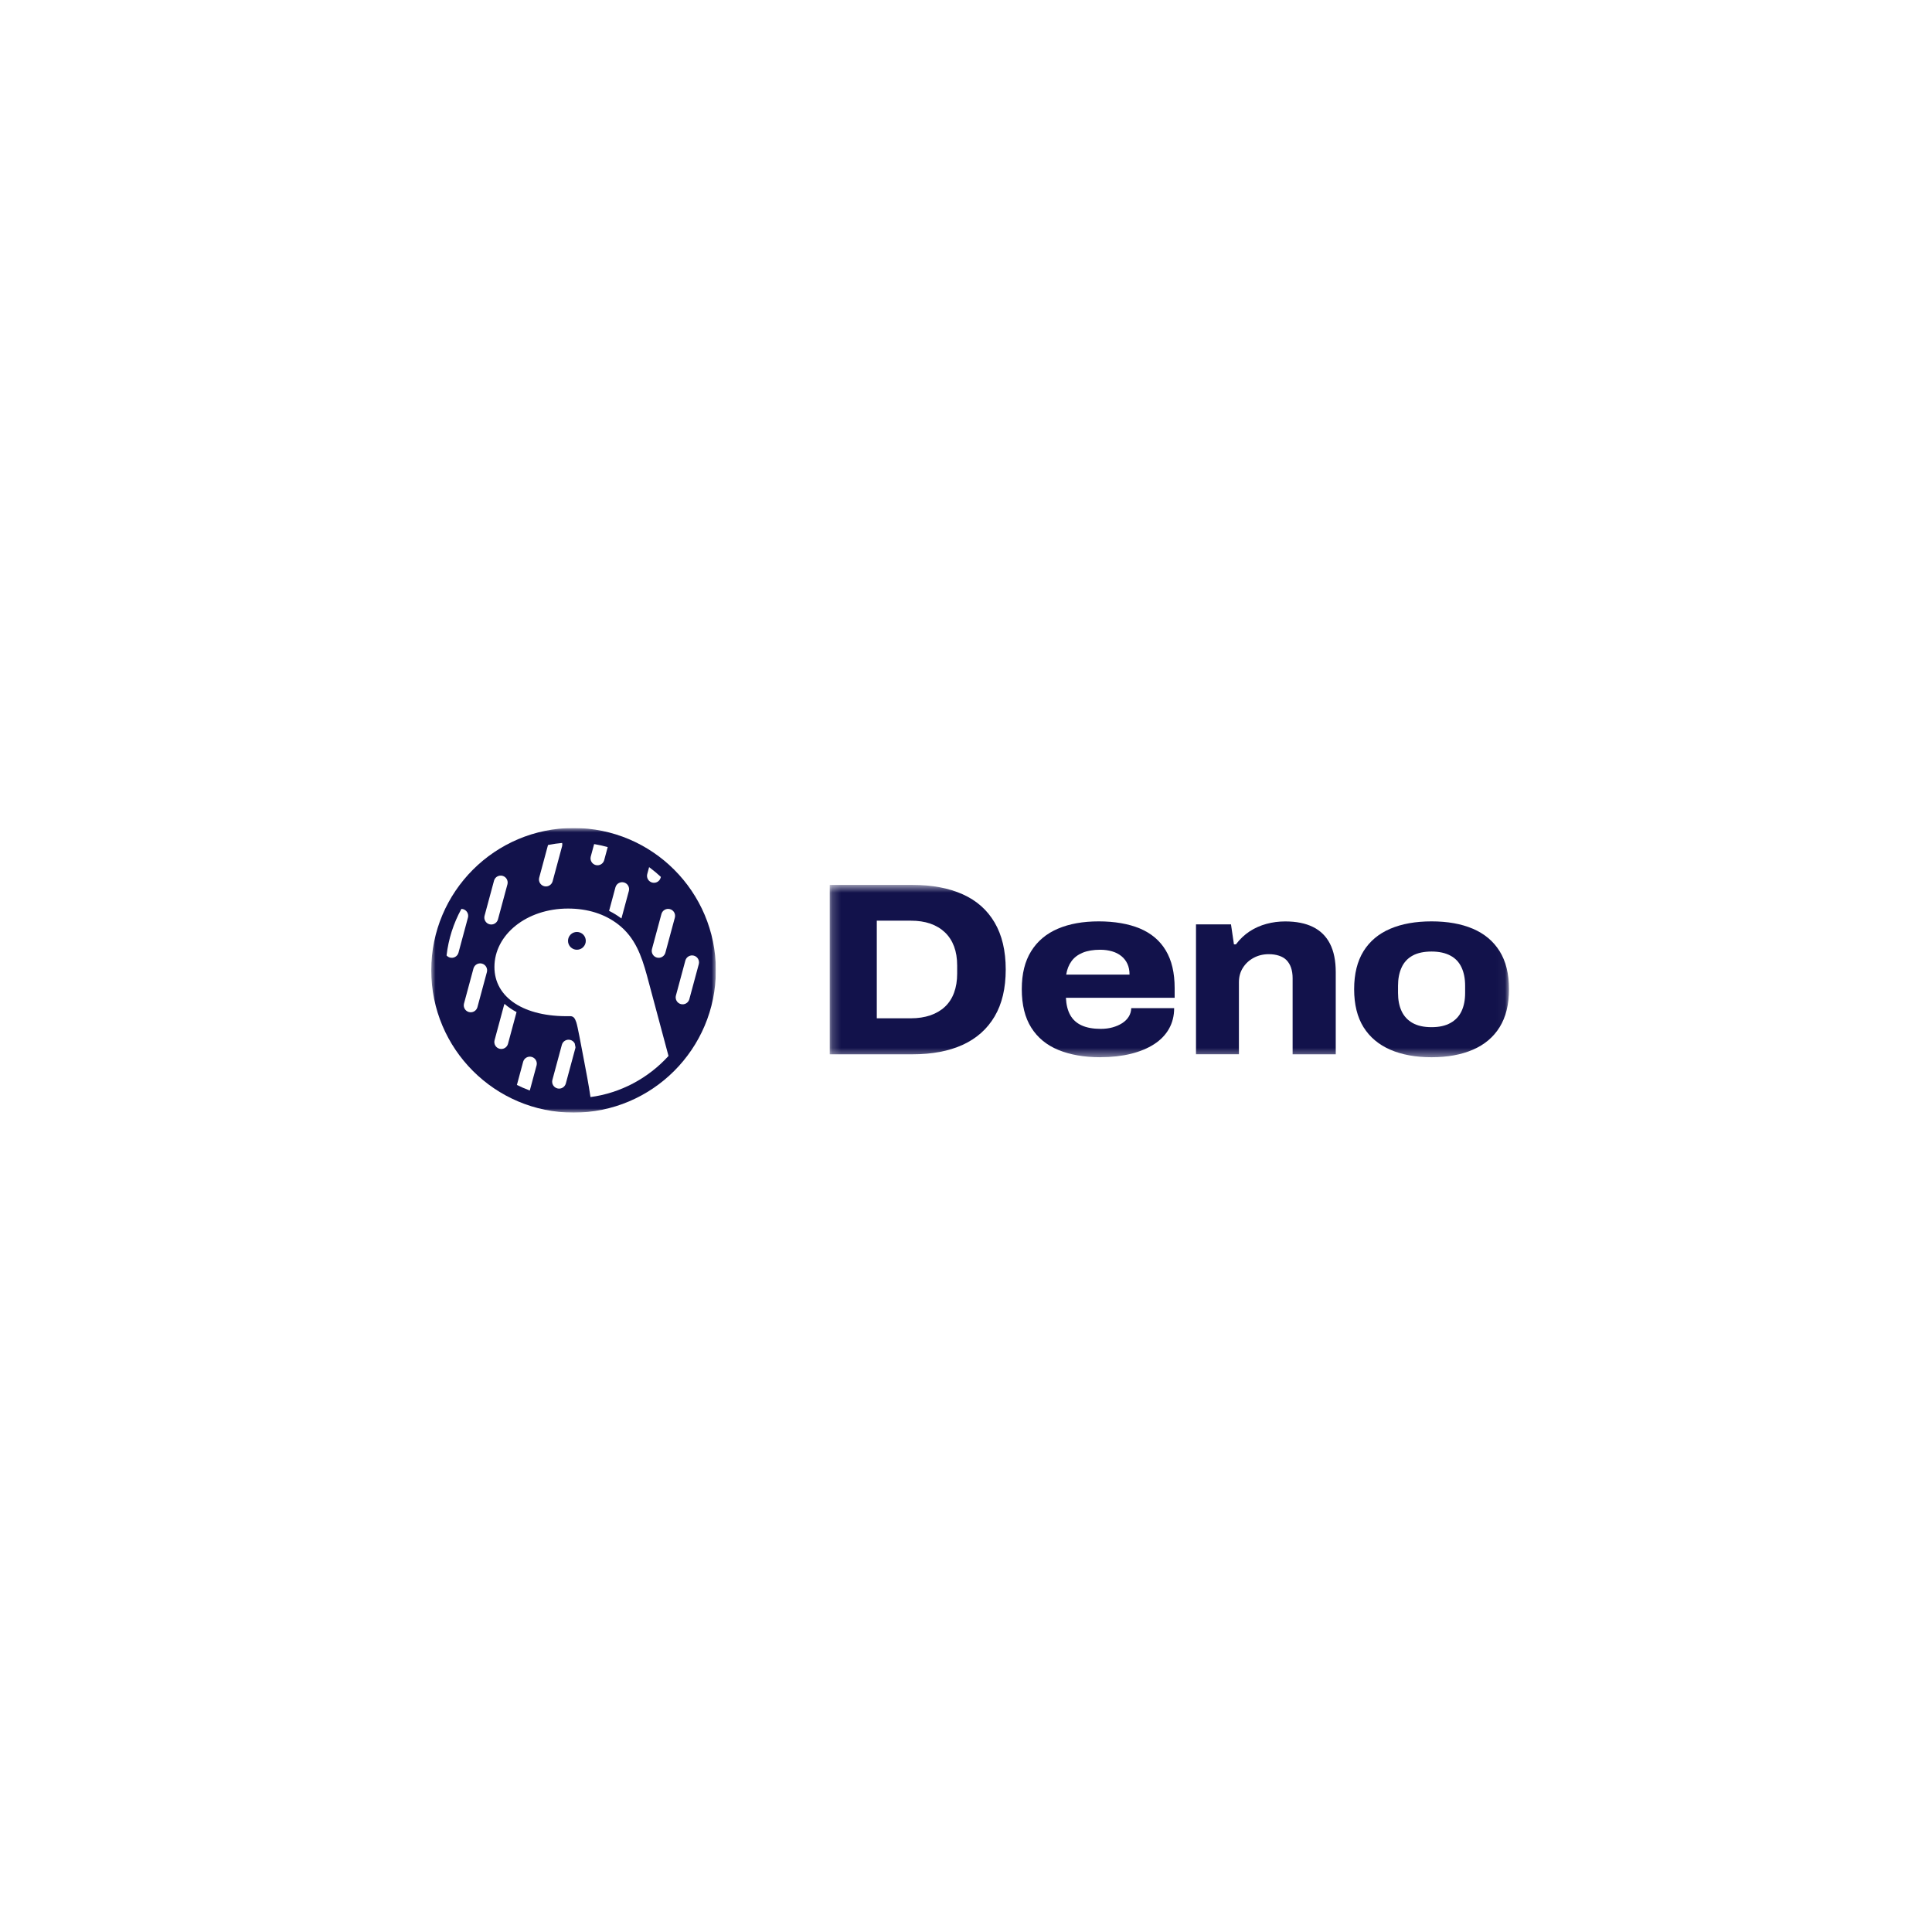 <svg width="224" height="224" viewBox="0 0 224 224" fill="none" xmlns="http://www.w3.org/2000/svg"><rect width="224" height="224" fill="white"/><g clip-path="url(#clip0_3049_20225)"><mask id="mask0_3049_20225" style="mask-type:luminance" maskUnits="userSpaceOnUse" x="50" y="96" width="33" height="33"><path d="M83 96H50V129H83V96Z" fill="white"/></mask><g mask="url(#mask0_3049_20225)"><path d="M66.5 96C75.613 96 83 103.387 83 112.5C83 121.613 75.613 129 66.5 129C57.387 129 50 121.613 50 112.5C50 103.387 57.387 96 66.5 96Z" fill="#12124B"/><path d="M66.13 120.573C65.707 120.459 65.271 120.704 65.148 121.122L65.142 121.141L64.046 125.202L64.041 125.221C63.938 125.645 64.191 126.075 64.614 126.19C65.037 126.304 65.473 126.059 65.597 125.641L65.602 125.622L66.698 121.561L66.703 121.542C66.71 121.511 66.716 121.48 66.72 121.45L66.723 121.419L66.697 121.288L66.659 121.098L66.635 120.98C66.584 120.881 66.512 120.794 66.425 120.723C66.338 120.653 66.238 120.602 66.13 120.573ZM58.495 116.392C58.475 116.431 58.458 116.473 58.444 116.517L58.437 116.544L57.341 120.604L57.336 120.624C57.233 121.047 57.486 121.478 57.909 121.592C58.332 121.706 58.767 121.462 58.891 121.044L58.897 121.024L59.89 117.342C59.37 117.067 58.903 116.749 58.495 116.392ZM55.882 111.722C55.459 111.608 55.023 111.853 54.9 112.271L54.894 112.29L53.798 116.351L53.793 116.37C53.69 116.793 53.943 117.224 54.366 117.338C54.789 117.452 55.225 117.208 55.349 116.79L55.354 116.77L56.45 112.71L56.455 112.69C56.558 112.267 56.305 111.836 55.882 111.722ZM80.45 110.8C80.027 110.686 79.592 110.931 79.468 111.348L79.462 111.368L78.367 115.428L78.362 115.448C78.259 115.871 78.512 116.302 78.935 116.416C79.358 116.53 79.793 116.285 79.917 115.868L79.922 115.848L81.018 111.788L81.023 111.768C81.126 111.345 80.873 110.914 80.45 110.8ZM53.496 105.378C52.578 107.049 51.994 108.882 51.775 110.776C51.88 110.895 52.017 110.981 52.17 111.022C52.593 111.136 53.029 110.891 53.153 110.473L53.158 110.454L54.254 106.393L54.259 106.374C54.362 105.951 54.109 105.52 53.686 105.406C53.624 105.389 53.56 105.38 53.496 105.378ZM77.675 105.406C77.252 105.292 76.817 105.536 76.693 105.954L76.687 105.974L75.591 110.034L75.586 110.054C75.483 110.477 75.736 110.908 76.159 111.022C76.582 111.136 77.018 110.891 77.142 110.473L77.147 110.454L78.243 106.393L78.248 106.374C78.351 105.951 78.098 105.52 77.675 105.406Z" fill="white"/><path d="M58.264 101.545C57.841 101.431 57.406 101.675 57.282 102.093L57.277 102.113L56.181 106.173L56.176 106.193C56.073 106.616 56.326 107.047 56.749 107.161C57.172 107.275 57.607 107.03 57.731 106.612L57.736 106.593L58.832 102.533L58.837 102.513C58.94 102.09 58.687 101.659 58.264 101.545ZM72.343 102.312C71.92 102.198 71.484 102.443 71.361 102.861L71.355 102.88L70.619 105.609C71.096 105.844 71.551 106.121 71.979 106.437L72.05 106.49L72.911 103.3L72.916 103.281C73.019 102.857 72.766 102.427 72.343 102.312ZM65.177 97.734C64.663 97.779 64.151 97.852 63.645 97.951L63.537 97.972L62.516 101.758L62.511 101.777C62.408 102.201 62.661 102.631 63.084 102.745C63.507 102.86 63.943 102.615 64.066 102.197L64.072 102.178L65.168 98.117L65.172 98.097C65.202 97.978 65.203 97.854 65.177 97.734ZM75.259 100.539L75.044 101.337L75.039 101.356C74.936 101.78 75.189 102.21 75.612 102.325C76.035 102.439 76.47 102.194 76.594 101.776L76.599 101.757L76.623 101.67C76.22 101.293 75.796 100.939 75.354 100.609L75.259 100.539ZM68.884 97.867L68.495 99.307L68.49 99.326C68.387 99.749 68.64 100.18 69.063 100.294C69.487 100.409 69.922 100.164 70.046 99.746L70.051 99.726L70.46 98.211C69.979 98.078 69.491 97.969 68.999 97.885L68.884 97.867Z" fill="white"/><path d="M60.66 123.088C60.784 122.67 61.219 122.425 61.642 122.539C62.065 122.653 62.318 123.084 62.215 123.507L62.21 123.527L61.426 126.433L61.316 126.393C60.844 126.216 60.381 126.016 59.93 125.792L60.654 123.107L60.66 123.088Z" fill="white"/><path d="M65.856 105.34C61.057 105.34 57.325 108.36 57.325 112.117C57.325 115.665 60.76 117.93 66.083 117.816C66.536 117.807 66.667 118.111 66.814 118.521C66.962 118.931 67.358 121.091 67.673 122.743C67.956 124.222 68.243 125.706 68.462 127.196C71.938 126.736 75.153 125.019 77.508 122.429L74.996 113.06C74.37 110.797 73.638 108.712 71.701 107.197C70.143 105.979 68.163 105.34 65.856 105.34Z" fill="white"/><path d="M66.887 108.053C67.456 108.053 67.918 108.514 67.918 109.084C67.918 109.654 67.456 110.115 66.887 110.115C66.317 110.115 65.856 109.654 65.856 109.084C65.856 108.514 66.317 108.053 66.887 108.053Z" fill="#12124B"/></g></g><mask id="mask1_3049_20225" style="mask-type:luminance" maskUnits="userSpaceOnUse" x="96" y="102" width="79" height="21"><path d="M174.958 102.6H96.2V122.578H174.958V102.6Z" fill="white"/></mask><g mask="url(#mask1_3049_20225)"><path d="M96.2 122.237V102.6H105.802C108.068 102.6 110.01 102.964 111.618 103.687C113.23 104.409 114.462 105.502 115.317 106.959C116.173 108.416 116.606 110.231 116.606 112.404C116.606 114.578 116.179 116.393 115.317 117.85C114.456 119.307 113.225 120.405 111.618 121.139C110.005 121.873 108.068 122.237 105.802 122.237H96.2ZM101.657 118.064H105.6C106.438 118.064 107.189 117.948 107.86 117.723C108.525 117.491 109.091 117.162 109.56 116.723C110.028 116.283 110.38 115.74 110.617 115.092C110.854 114.445 110.976 113.711 110.976 112.89V111.948C110.976 111.109 110.854 110.369 110.617 109.734C110.38 109.098 110.028 108.554 109.56 108.103C109.091 107.658 108.525 107.317 107.86 107.086C107.195 106.855 106.438 106.745 105.6 106.745H101.657V118.064Z" fill="#12124B"/><path d="M127.584 122.578C125.7 122.578 124.075 122.295 122.711 121.734C121.347 121.174 120.3 120.312 119.566 119.145C118.832 117.983 118.468 116.497 118.468 114.688C118.468 112.878 118.832 111.45 119.555 110.283C120.277 109.121 121.306 108.254 122.642 107.681C123.977 107.109 125.555 106.826 127.388 106.826C129.22 106.826 130.844 107.103 132.162 107.652C133.475 108.207 134.481 109.051 135.163 110.196C135.851 111.34 136.192 112.797 136.192 114.572V115.688H123.584C123.624 116.485 123.786 117.156 124.087 117.688C124.382 118.22 124.827 118.624 125.416 118.89C126.006 119.156 126.74 119.289 127.619 119.289C128.116 119.289 128.573 119.231 128.989 119.116C129.405 119 129.781 118.838 130.105 118.63C130.428 118.422 130.683 118.173 130.862 117.884C131.041 117.601 131.145 117.266 131.162 116.884H136.134C136.134 117.78 135.932 118.578 135.533 119.283C135.134 119.989 134.556 120.584 133.804 121.07C133.053 121.555 132.151 121.925 131.105 122.185C130.058 122.44 128.885 122.573 127.59 122.573L127.584 122.578ZM123.613 113H130.96C130.96 112.526 130.879 112.109 130.717 111.757C130.555 111.404 130.324 111.103 130.018 110.855C129.711 110.606 129.353 110.421 128.931 110.3C128.509 110.179 128.052 110.115 127.561 110.115C126.763 110.115 126.081 110.231 125.532 110.456C124.977 110.687 124.543 111.011 124.231 111.445C123.919 111.872 123.711 112.393 123.618 113H123.613Z" fill="#12124B"/><path d="M138.666 122.237V107.173H142.724L143.065 109.491H143.296C143.753 108.884 144.285 108.381 144.88 107.988C145.481 107.595 146.135 107.306 146.84 107.115C147.545 106.924 148.268 106.832 149.013 106.832C150.291 106.832 151.36 107.045 152.227 107.473C153.095 107.901 153.754 108.548 154.199 109.416C154.644 110.283 154.869 111.381 154.869 112.716V122.237H149.869V113.404C149.869 112.948 149.805 112.543 149.684 112.19C149.563 111.838 149.383 111.549 149.158 111.317C148.927 111.086 148.638 110.919 148.285 110.803C147.932 110.687 147.539 110.63 147.1 110.63C146.452 110.63 145.869 110.774 145.343 111.057C144.817 111.341 144.406 111.728 144.1 112.213C143.793 112.699 143.643 113.254 143.643 113.884V122.232H138.672L138.666 122.237Z" fill="#12124B"/><path d="M165.98 122.578C164.13 122.578 162.535 122.289 161.193 121.705C159.852 121.122 158.818 120.254 158.089 119.093C157.367 117.931 157.002 116.462 157.002 114.688C157.002 112.913 157.367 111.45 158.089 110.283C158.812 109.121 159.847 108.254 161.193 107.681C162.535 107.109 164.13 106.826 165.98 106.826C167.83 106.826 169.425 107.109 170.767 107.681C172.107 108.254 173.143 109.121 173.87 110.283C174.593 111.445 174.958 112.913 174.958 114.688C174.958 116.462 174.593 117.925 173.87 119.093C173.148 120.254 172.114 121.127 170.767 121.705C169.425 122.289 167.824 122.578 165.98 122.578ZM165.98 119.093C166.859 119.093 167.587 118.931 168.165 118.607C168.749 118.283 169.177 117.827 169.454 117.237C169.732 116.647 169.87 115.942 169.87 115.121V114.294C169.87 113.474 169.732 112.763 169.454 112.167C169.177 111.566 168.749 111.109 168.165 110.797C167.581 110.485 166.853 110.323 165.98 110.323C165.107 110.323 164.35 110.479 163.777 110.797C163.205 111.109 162.783 111.566 162.506 112.167C162.228 112.768 162.09 113.479 162.09 114.294V115.121C162.09 115.942 162.228 116.647 162.506 117.237C162.783 117.827 163.205 118.283 163.777 118.607C164.35 118.931 165.084 119.093 165.98 119.093Z" fill="#12124B"/></g><defs><clipPath id="clip0_3049_20225"><rect width="33" height="33" fill="white" transform="translate(50 96)"/></clipPath></defs></svg>